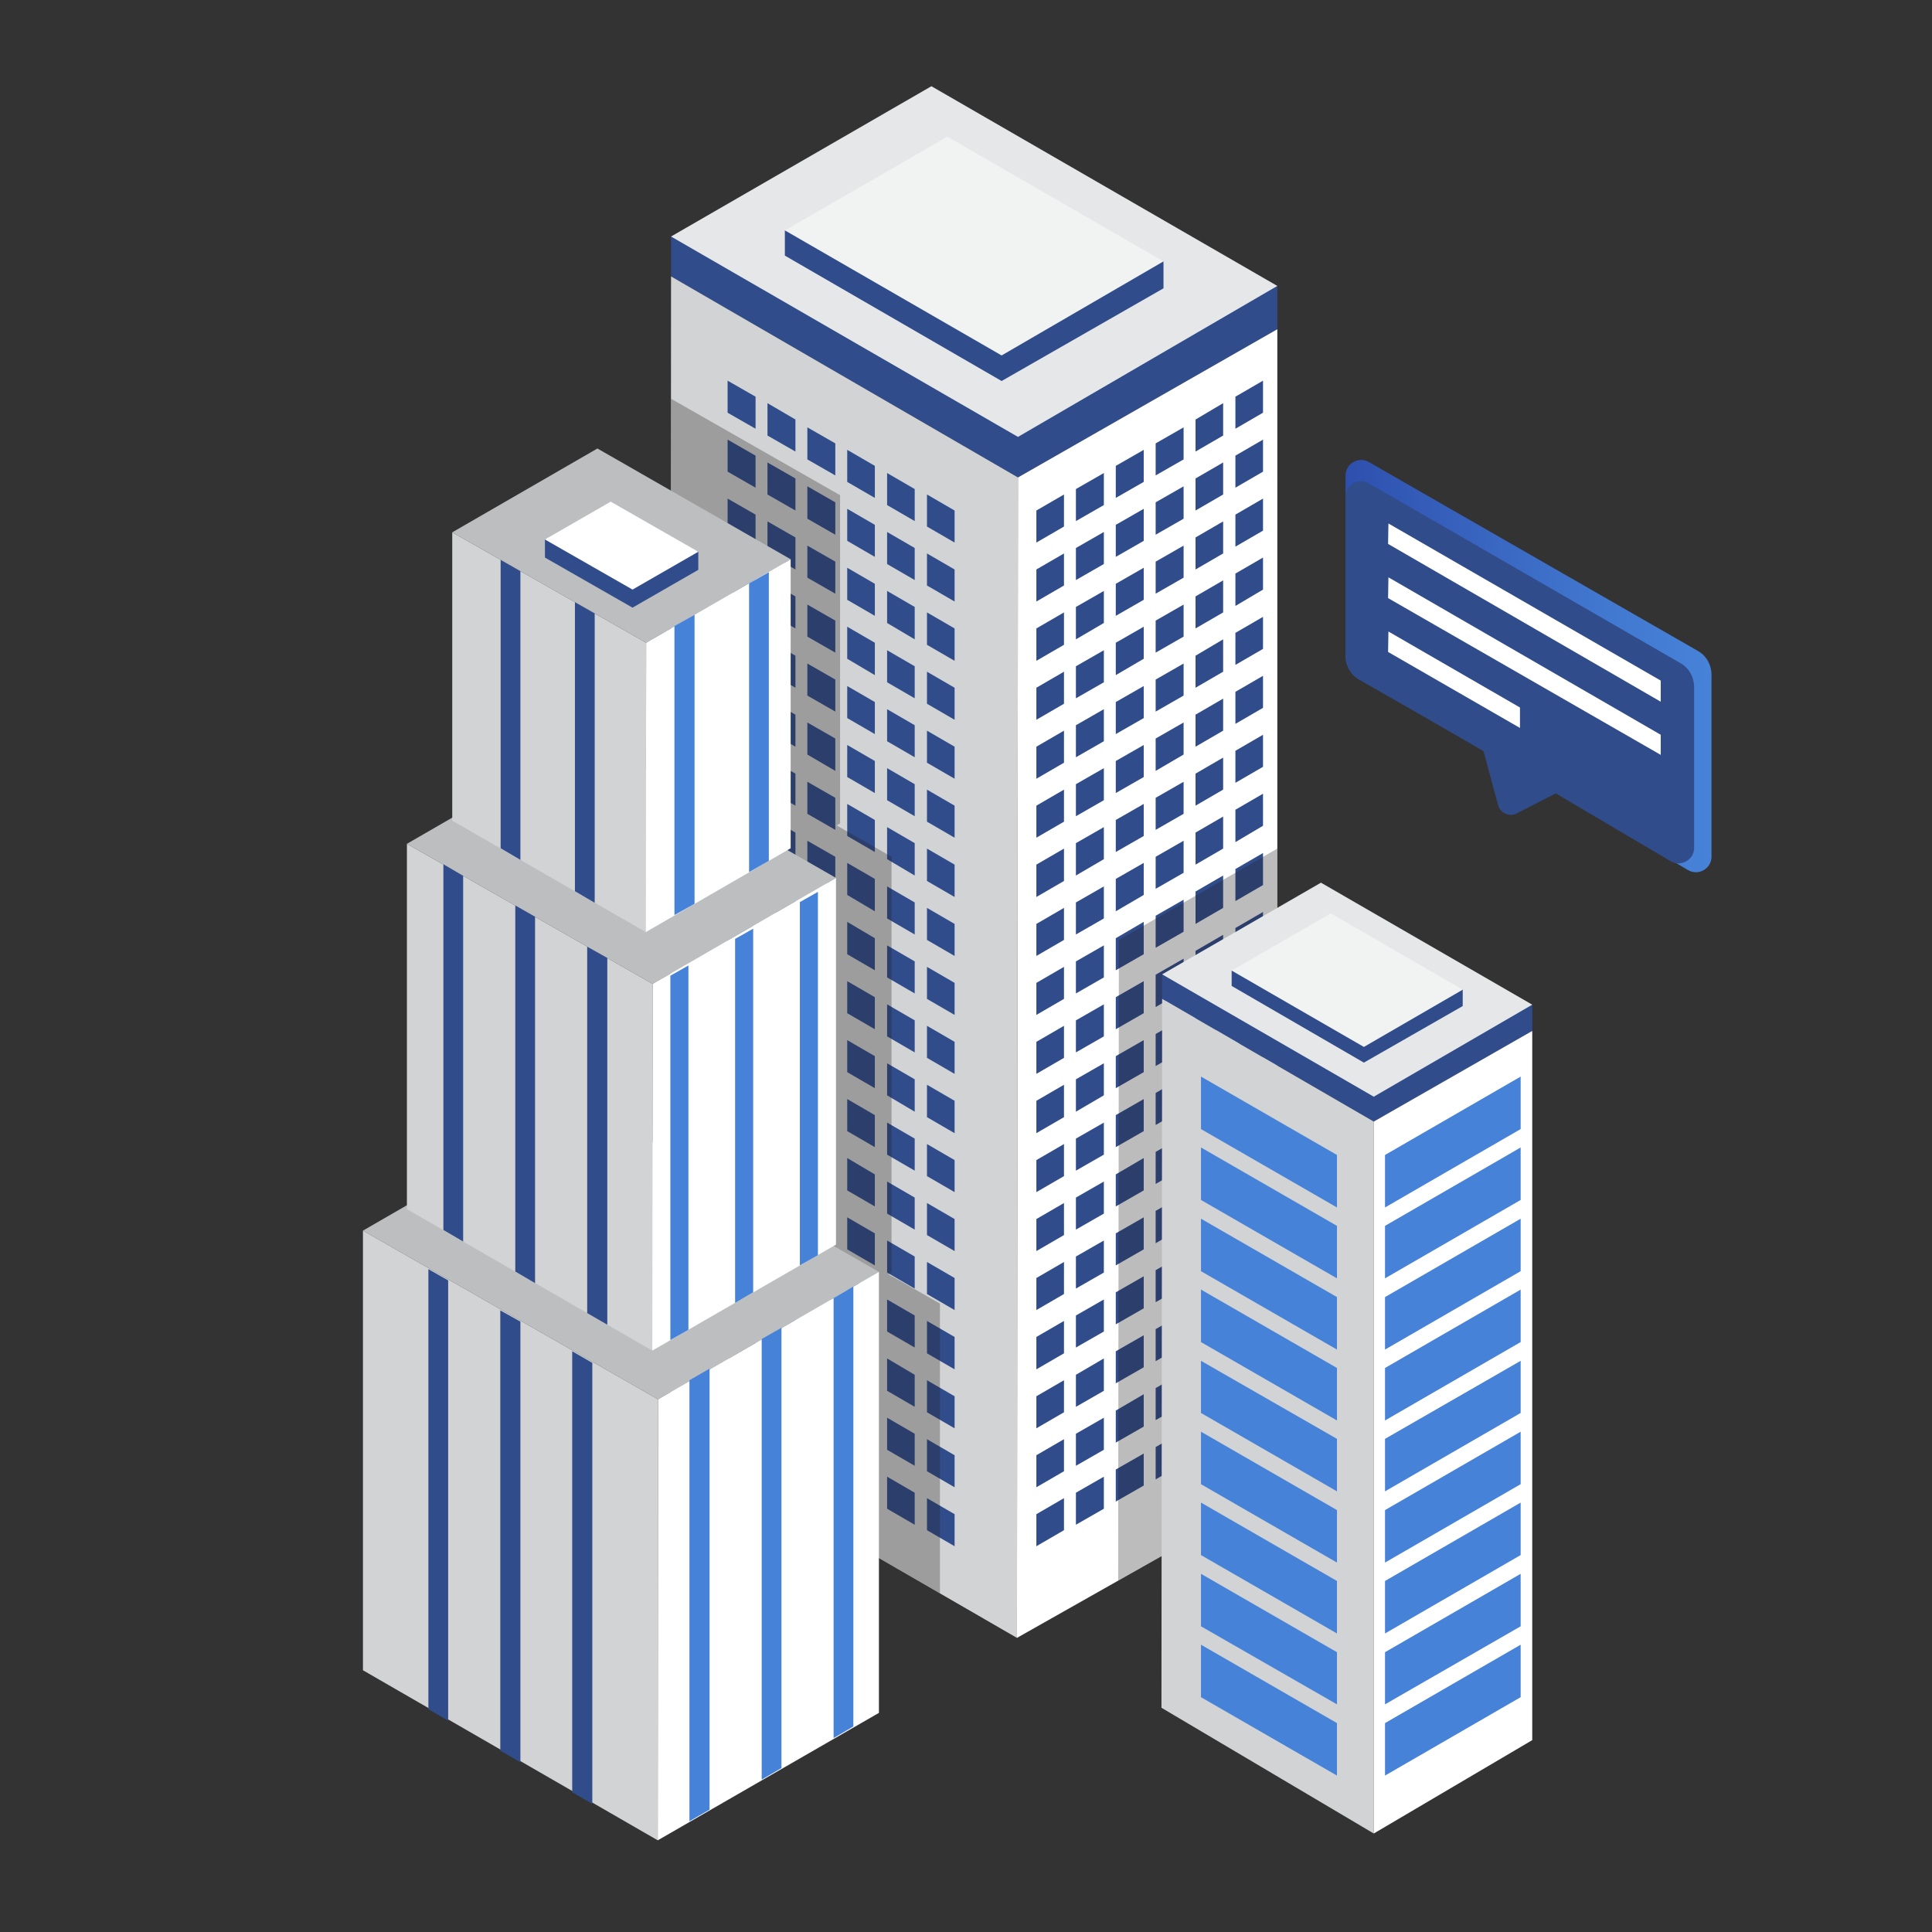 <?xml version="1.0" encoding="UTF-8"?> <!-- Generator: Adobe Illustrator 18.1.0, SVG Export Plug-In . SVG Version: 6.00 Build 0) --> <svg xmlns="http://www.w3.org/2000/svg" xmlns:xlink="http://www.w3.org/1999/xlink" id="Layer_1" x="0px" y="0px" viewBox="0 0 566.9 566.9" xml:space="preserve"><rect x="0" y="0" width="566.9" height="566.9" fill="#333333" stroke="none"/> <g id="XMLID_85_"> <polygon id="XMLID_583_" fill="#304C8B" points="196.9,69.4 196.9,81.1 298.7,140.1 374.8,96.6 374.8,83.9 "></polygon> <polygon id="XMLID_582_" fill="#E6E7E8" points="273.3,25.3 374.8,83.9 298.7,128.2 196.9,69.4 "></polygon> <polygon id="XMLID_581_" fill="#304C8B" points="230.3,67.6 230.3,75 293.9,111.8 341.4,84.6 341.4,76.7 "></polygon> <polygon id="XMLID_580_" fill="#F1F2F2" points="278,40.1 341.4,76.7 293.9,104.3 230.3,67.6 "></polygon> <polygon id="XMLID_579_" fill="#D1D3D4" points="196.9,81.1 196.7,421.8 298.4,480.6 298.7,140.1 "></polygon> <polygon id="XMLID_578_" fill="#FFFFFF" points="298.4,480.6 374.8,437.4 374.8,96.6 298.7,140.1 "></polygon> <g id="XMLID_571_"> <polygon id="XMLID_577_" fill="#304C8B" points="312.2,145.1 312.2,154.5 304.1,159.2 304.1,149.8 "></polygon> <polygon id="XMLID_576_" fill="#304C8B" points="323.9,138.8 323.9,148.2 315.7,152.9 315.7,143.5 "></polygon> <polygon id="XMLID_575_" fill="#304C8B" points="335.6,132 335.6,141.4 327.4,146.1 327.4,136.7 "></polygon> <polygon id="XMLID_574_" fill="#304C8B" points="347.3,125.4 347.3,134.8 339.1,139.5 339.1,130.1 "></polygon> <polygon id="XMLID_573_" fill="#304C8B" points="358.9,118.3 358.9,127.8 350.8,132.5 350.8,123.1 "></polygon> <polygon id="XMLID_572_" fill="#304C8B" points="370.6,111.7 370.6,121.1 362.5,125.8 362.5,116.4 "></polygon> </g> <g id="XMLID_564_"> <polygon id="XMLID_570_" fill="#304C8B" points="312.2,162.4 312.2,171.8 304.1,176.5 304.1,167.1 "></polygon> <polygon id="XMLID_569_" fill="#304C8B" points="323.9,156.1 323.9,165.5 315.7,170.2 315.7,160.8 "></polygon> <polygon id="XMLID_568_" fill="#304C8B" points="335.6,149.3 335.6,158.7 327.4,163.4 327.4,154 "></polygon> <polygon id="XMLID_567_" fill="#304C8B" points="347.3,142.7 347.3,152.2 339.1,156.9 339.1,147.4 "></polygon> <polygon id="XMLID_566_" fill="#304C8B" points="358.9,135.7 358.9,145.1 350.8,149.8 350.8,140.4 "></polygon> <polygon id="XMLID_565_" fill="#304C8B" points="370.6,129 370.6,138.4 362.5,143.1 362.5,133.7 "></polygon> </g> <g id="XMLID_557_"> <polygon id="XMLID_563_" fill="#304C8B" points="312.2,179.7 312.2,189.2 304.1,193.9 304.1,184.4 "></polygon> <polygon id="XMLID_562_" fill="#304C8B" points="323.9,173.4 323.9,182.8 315.7,187.6 315.7,178.1 "></polygon> <polygon id="XMLID_561_" fill="#304C8B" points="335.6,166.6 335.6,176 327.4,180.7 327.4,171.3 "></polygon> <polygon id="XMLID_560_" fill="#304C8B" points="347.3,160.1 347.3,169.5 339.1,174.2 339.1,164.8 "></polygon> <polygon id="XMLID_559_" fill="#304C8B" points="358.9,153 358.9,162.4 350.8,167.1 350.8,157.7 "></polygon> <polygon id="XMLID_558_" fill="#304C8B" points="370.6,146.3 370.6,155.7 362.5,160.4 362.5,151 "></polygon> </g> <g id="XMLID_550_"> <polygon id="XMLID_556_" fill="#304C8B" points="312.2,197.1 312.2,206.5 304.1,211.2 304.1,201.8 "></polygon> <polygon id="XMLID_555_" fill="#304C8B" points="323.9,190.8 323.9,200.2 315.7,204.9 315.7,195.5 "></polygon> <polygon id="XMLID_554_" fill="#304C8B" points="335.6,183.9 335.6,193.3 327.4,198.1 327.4,188.6 "></polygon> <polygon id="XMLID_553_" fill="#304C8B" points="347.3,177.4 347.3,186.8 339.1,191.5 339.1,182.1 "></polygon> <polygon id="XMLID_552_" fill="#304C8B" points="358.9,170.3 358.9,179.7 350.8,184.4 350.8,175 "></polygon> <polygon id="XMLID_551_" fill="#304C8B" points="370.6,163.6 370.6,173 362.5,177.8 362.5,168.3 "></polygon> </g> <g id="XMLID_543_"> <polygon id="XMLID_549_" fill="#304C8B" points="312.2,214.4 312.2,223.8 304.1,228.5 304.1,219.1 "></polygon> <polygon id="XMLID_548_" fill="#304C8B" points="323.9,208.1 323.9,217.5 315.7,222.2 315.7,212.8 "></polygon> <polygon id="XMLID_547_" fill="#304C8B" points="335.6,201.3 335.6,210.7 327.4,215.4 327.4,206 "></polygon> <polygon id="XMLID_546_" fill="#304C8B" points="347.3,194.7 347.3,204.1 339.1,208.8 339.1,199.4 "></polygon> <polygon id="XMLID_545_" fill="#304C8B" points="358.9,187.6 358.9,197.1 350.8,201.8 350.8,192.4 "></polygon> <polygon id="XMLID_544_" fill="#304C8B" points="370.6,181 370.6,190.4 362.5,195.1 362.5,185.7 "></polygon> </g> <g id="XMLID_536_"> <polygon id="XMLID_542_" fill="#304C8B" points="312.2,231.7 312.2,241.1 304.1,245.8 304.1,236.4 "></polygon> <polygon id="XMLID_541_" fill="#304C8B" points="323.9,225.4 323.9,234.8 315.7,239.5 315.7,230.1 "></polygon> <polygon id="XMLID_540_" fill="#304C8B" points="335.6,218.6 335.6,228 327.4,232.7 327.4,223.3 "></polygon> <polygon id="XMLID_539_" fill="#304C8B" points="347.3,212 347.3,221.4 339.1,226.2 339.1,216.7 "></polygon> <polygon id="XMLID_538_" fill="#304C8B" points="358.9,205 358.9,214.4 350.8,219.1 350.8,209.7 "></polygon> <polygon id="XMLID_537_" fill="#304C8B" points="370.6,198.3 370.6,207.7 362.5,212.4 362.5,203 "></polygon> </g> <g id="XMLID_529_"> <polygon id="XMLID_535_" fill="#304C8B" points="312.2,249 312.2,258.5 304.1,263.2 304.1,253.7 "></polygon> <polygon id="XMLID_534_" fill="#304C8B" points="323.9,242.7 323.9,252.1 315.7,256.9 315.7,247.4 "></polygon> <polygon id="XMLID_533_" fill="#304C8B" points="335.6,235.9 335.6,245.3 327.4,250 327.4,240.6 "></polygon> <polygon id="XMLID_532_" fill="#304C8B" points="347.3,229.4 347.3,238.8 339.1,243.5 339.1,234.1 "></polygon> <polygon id="XMLID_531_" fill="#304C8B" points="358.9,222.3 358.9,231.7 350.8,236.4 350.8,227 "></polygon> <polygon id="XMLID_530_" fill="#304C8B" points="370.6,215.6 370.6,225 362.5,229.7 362.5,220.3 "></polygon> </g> <g id="XMLID_522_"> <polygon id="XMLID_528_" fill="#304C8B" points="312.2,266.4 312.2,275.8 304.1,280.5 304.1,271.1 "></polygon> <polygon id="XMLID_527_" fill="#304C8B" points="323.9,260.1 323.9,269.5 315.7,274.2 315.7,264.8 "></polygon> <polygon id="XMLID_526_" fill="#304C8B" points="335.6,253.2 335.6,262.6 327.4,267.4 327.4,257.9 "></polygon> <polygon id="XMLID_525_" fill="#304C8B" points="347.3,246.7 347.3,256.1 339.1,260.8 339.1,251.4 "></polygon> <polygon id="XMLID_524_" fill="#304C8B" points="358.9,239.6 358.9,249 350.8,253.7 350.8,244.3 "></polygon> <polygon id="XMLID_523_" fill="#304C8B" points="370.6,232.9 370.6,242.3 362.5,247.1 362.5,237.6 "></polygon> </g> <g id="XMLID_515_"> <polygon id="XMLID_521_" fill="#304C8B" points="312.2,283.7 312.2,293.1 304.1,297.8 304.1,288.4 "></polygon> <polygon id="XMLID_520_" fill="#304C8B" points="323.9,277.4 323.9,286.8 315.7,291.5 315.7,282.1 "></polygon> <polygon id="XMLID_519_" fill="#304C8B" points="335.6,270.5 335.6,280 327.4,284.7 327.4,275.3 "></polygon> <polygon id="XMLID_518_" fill="#304C8B" points="347.3,264 347.3,273.4 339.1,278.1 339.1,268.7 "></polygon> <polygon id="XMLID_517_" fill="#304C8B" points="358.9,256.9 358.9,266.4 350.8,271.1 350.8,261.6 "></polygon> <polygon id="XMLID_516_" fill="#304C8B" points="370.6,250.3 370.6,259.7 362.5,264.4 362.5,255 "></polygon> </g> <g id="XMLID_508_"> <polygon id="XMLID_514_" fill="#304C8B" points="312.2,301 312.2,310.4 304.1,315.1 304.1,305.7 "></polygon> <polygon id="XMLID_513_" fill="#304C8B" points="323.9,294.7 323.9,304.1 315.7,308.8 315.7,299.4 "></polygon> <polygon id="XMLID_512_" fill="#304C8B" points="335.6,287.9 335.6,297.3 327.4,302 327.4,292.6 "></polygon> <polygon id="XMLID_511_" fill="#304C8B" points="347.3,281.3 347.3,290.7 339.1,295.5 339.1,286 "></polygon> <polygon id="XMLID_510_" fill="#304C8B" points="358.9,274.3 358.9,283.7 350.8,288.4 350.8,279 "></polygon> <polygon id="XMLID_509_" fill="#304C8B" points="370.6,267.6 370.6,277 362.5,281.7 362.5,272.3 "></polygon> </g> <g id="XMLID_501_"> <polygon id="XMLID_507_" fill="#304C8B" points="312.2,318.3 312.2,327.8 304.1,332.5 304.1,323 "></polygon> <polygon id="XMLID_506_" fill="#304C8B" points="323.9,312 323.9,321.4 315.7,326.2 315.7,316.7 "></polygon> <polygon id="XMLID_505_" fill="#304C8B" points="335.6,305.2 335.6,314.6 327.4,319.3 327.4,309.9 "></polygon> <polygon id="XMLID_504_" fill="#304C8B" points="347.3,298.7 347.3,308.1 339.1,312.8 339.1,303.4 "></polygon> <polygon id="XMLID_503_" fill="#304C8B" points="358.9,291.6 358.9,301 350.8,305.7 350.8,296.3 "></polygon> <polygon id="XMLID_502_" fill="#304C8B" points="370.6,284.9 370.6,294.3 362.5,299 362.5,289.6 "></polygon> </g> <g id="XMLID_494_"> <polygon id="XMLID_500_" fill="#304C8B" points="312.2,335.7 312.2,345.1 304.1,349.8 304.1,340.4 "></polygon> <polygon id="XMLID_499_" fill="#304C8B" points="323.9,329.4 323.9,338.8 315.7,343.5 315.7,334.1 "></polygon> <polygon id="XMLID_498_" fill="#304C8B" points="335.6,322.5 335.6,331.9 327.4,336.6 327.4,327.2 "></polygon> <polygon id="XMLID_497_" fill="#304C8B" points="347.3,316 347.3,325.4 339.1,330.1 339.1,320.7 "></polygon> <polygon id="XMLID_496_" fill="#304C8B" points="358.9,308.9 358.9,318.3 350.8,323 350.8,313.6 "></polygon> <polygon id="XMLID_495_" fill="#304C8B" points="370.6,302.2 370.6,311.6 362.5,316.4 362.5,306.9 "></polygon> </g> <g id="XMLID_487_"> <polygon id="XMLID_493_" fill="#304C8B" points="312.2,353 312.2,362.4 304.1,367.1 304.1,357.7 "></polygon> <polygon id="XMLID_492_" fill="#304C8B" points="323.9,346.7 323.9,356.1 315.7,360.8 315.7,351.4 "></polygon> <polygon id="XMLID_491_" fill="#304C8B" points="335.6,339.8 335.6,349.3 327.4,354 327.4,344.6 "></polygon> <polygon id="XMLID_490_" fill="#304C8B" points="347.3,333.3 347.3,342.7 339.1,347.4 339.1,338 "></polygon> <polygon id="XMLID_489_" fill="#304C8B" points="358.9,326.2 358.9,335.7 350.8,340.4 350.8,330.9 "></polygon> <polygon id="XMLID_488_" fill="#304C8B" points="370.6,319.6 370.6,329 362.5,333.7 362.5,324.3 "></polygon> </g> <g id="XMLID_480_"> <polygon id="XMLID_486_" fill="#304C8B" points="312.2,370.3 312.2,379.7 304.1,384.4 304.1,375 "></polygon> <polygon id="XMLID_485_" fill="#304C8B" points="323.9,364 323.9,373.4 315.7,378.1 315.7,368.7 "></polygon> <polygon id="XMLID_484_" fill="#304C8B" points="335.6,357.2 335.6,366.6 327.4,371.3 327.4,361.9 "></polygon> <polygon id="XMLID_483_" fill="#304C8B" points="347.3,350.6 347.3,360 339.1,364.8 339.1,355.3 "></polygon> <polygon id="XMLID_482_" fill="#304C8B" points="358.9,343.6 358.9,353 350.8,357.7 350.8,348.3 "></polygon> <polygon id="XMLID_481_" fill="#304C8B" points="370.6,336.9 370.6,346.3 362.5,351 362.5,341.6 "></polygon> </g> <g id="XMLID_473_"> <polygon id="XMLID_479_" fill="#304C8B" points="312.2,387.6 312.2,397.1 304.1,401.8 304.1,392.3 "></polygon> <polygon id="XMLID_478_" fill="#304C8B" points="323.9,381.3 323.9,390.7 315.7,395.4 315.7,386 "></polygon> <polygon id="XMLID_477_" fill="#304C8B" points="335.6,374.5 335.6,383.9 327.4,388.6 327.4,379.2 "></polygon> <polygon id="XMLID_476_" fill="#304C8B" points="347.3,368 347.3,377.4 339.1,382.1 339.1,372.7 "></polygon> <polygon id="XMLID_475_" fill="#304C8B" points="358.9,360.9 358.9,370.3 350.8,375 350.8,365.6 "></polygon> <polygon id="XMLID_474_" fill="#304C8B" points="370.6,354.2 370.6,363.6 362.5,368.3 362.5,358.9 "></polygon> </g> <g id="XMLID_466_"> <polygon id="XMLID_472_" fill="#304C8B" points="312.2,405 312.2,414.4 304.1,419.1 304.1,409.7 "></polygon> <polygon id="XMLID_471_" fill="#304C8B" points="323.9,398.6 323.9,408.1 315.7,412.8 315.7,403.4 "></polygon> <polygon id="XMLID_470_" fill="#304C8B" points="335.6,391.8 335.6,401.2 327.4,405.9 327.4,396.5 "></polygon> <polygon id="XMLID_469_" fill="#304C8B" points="347.3,385.3 347.3,394.7 339.1,399.4 339.1,390 "></polygon> <polygon id="XMLID_468_" fill="#304C8B" points="358.9,378.2 358.9,387.6 350.8,392.3 350.8,382.9 "></polygon> <polygon id="XMLID_467_" fill="#304C8B" points="370.6,371.5 370.6,380.9 362.5,385.7 362.5,376.2 "></polygon> </g> <g id="XMLID_459_"> <polygon id="XMLID_465_" fill="#304C8B" points="312.2,422.3 312.2,431.7 304.1,436.4 304.1,427 "></polygon> <polygon id="XMLID_464_" fill="#304C8B" points="323.9,416 323.9,425.4 315.7,430.1 315.7,420.7 "></polygon> <polygon id="XMLID_463_" fill="#304C8B" points="335.6,409.1 335.6,418.6 327.4,423.3 327.4,413.9 "></polygon> <polygon id="XMLID_462_" fill="#304C8B" points="347.3,402.6 347.3,412 339.1,416.7 339.1,407.3 "></polygon> <polygon id="XMLID_461_" fill="#304C8B" points="358.9,395.5 358.9,405 350.8,409.7 350.8,400.2 "></polygon> <polygon id="XMLID_460_" fill="#304C8B" points="370.6,388.8 370.6,398.3 362.5,403 362.5,393.6 "></polygon> </g> <g id="XMLID_452_"> <polygon id="XMLID_458_" fill="#304C8B" points="312.2,439.6 312.2,449 304.1,453.7 304.1,444.3 "></polygon> <polygon id="XMLID_457_" fill="#304C8B" points="323.9,433.3 323.9,442.7 315.7,447.4 315.7,438 "></polygon> <polygon id="XMLID_456_" fill="#304C8B" points="335.6,426.5 335.6,435.9 327.4,440.6 327.4,431.2 "></polygon> <polygon id="XMLID_455_" fill="#304C8B" points="347.3,419.9 347.3,429.3 339.1,434.1 339.1,424.6 "></polygon> <polygon id="XMLID_454_" fill="#304C8B" points="358.9,412.9 358.9,422.3 350.8,427 350.8,417.6 "></polygon> <polygon id="XMLID_453_" fill="#304C8B" points="370.6,406.2 370.6,415.6 362.5,420.3 362.5,410.9 "></polygon> </g> <g id="XMLID_445_"> <polygon id="XMLID_451_" fill="#304C8B" points="272,145.1 272,154.5 280.1,159.2 280.1,149.8 "></polygon> <polygon id="XMLID_450_" fill="#304C8B" points="260.3,138.8 260.3,148.2 268.4,152.9 268.4,143.5 "></polygon> <polygon id="XMLID_449_" fill="#304C8B" points="248.6,132 248.6,141.4 256.7,146.1 256.7,136.7 "></polygon> <polygon id="XMLID_448_" fill="#304C8B" points="236.9,125.4 236.9,134.8 245.1,139.5 245.1,130.1 "></polygon> <polygon id="XMLID_447_" fill="#304C8B" points="225.2,118.3 225.2,127.8 233.4,132.5 233.4,123.1 "></polygon> <polygon id="XMLID_446_" fill="#304C8B" points="213.5,111.7 213.5,121.1 221.7,125.8 221.7,116.4 "></polygon> </g> <g id="XMLID_438_"> <polygon id="XMLID_444_" fill="#304C8B" points="272,162.4 272,171.8 280.1,176.5 280.1,167.1 "></polygon> <polygon id="XMLID_443_" fill="#304C8B" points="260.3,156.1 260.3,165.5 268.4,170.2 268.4,160.8 "></polygon> <polygon id="XMLID_442_" fill="#304C8B" points="248.6,149.3 248.6,158.7 256.7,163.4 256.7,154 "></polygon> <polygon id="XMLID_441_" fill="#304C8B" points="236.9,142.7 236.9,152.2 245.1,156.9 245.1,147.4 "></polygon> <polygon id="XMLID_440_" fill="#304C8B" points="225.2,135.7 225.2,145.1 233.4,149.8 233.4,140.4 "></polygon> <polygon id="XMLID_439_" fill="#304C8B" points="213.5,129 213.5,138.4 221.7,143.1 221.7,133.7 "></polygon> </g> <g id="XMLID_431_"> <polygon id="XMLID_437_" fill="#304C8B" points="272,179.7 272,189.2 280.1,193.9 280.1,184.4 "></polygon> <polygon id="XMLID_436_" fill="#304C8B" points="260.3,173.4 260.3,182.8 268.4,187.6 268.4,178.1 "></polygon> <polygon id="XMLID_435_" fill="#304C8B" points="248.6,166.6 248.6,176 256.7,180.7 256.7,171.3 "></polygon> <polygon id="XMLID_434_" fill="#304C8B" points="236.9,160.1 236.9,169.5 245.1,174.2 245.1,164.8 "></polygon> <polygon id="XMLID_433_" fill="#304C8B" points="225.2,153 225.2,162.4 233.4,167.1 233.4,157.7 "></polygon> <polygon id="XMLID_432_" fill="#304C8B" points="213.5,146.3 213.5,155.7 221.7,160.4 221.7,151 "></polygon> </g> <g id="XMLID_201_"> <polygon id="XMLID_213_" fill="#304C8B" points="272,197.1 272,206.5 280.1,211.2 280.1,201.8 "></polygon> <polygon id="XMLID_211_" fill="#304C8B" points="260.3,190.8 260.3,200.2 268.4,204.9 268.4,195.5 "></polygon> <polygon id="XMLID_209_" fill="#304C8B" points="248.6,183.9 248.6,193.3 256.7,198.1 256.7,188.6 "></polygon> <polygon id="XMLID_207_" fill="#304C8B" points="236.9,177.4 236.9,186.8 245.1,191.5 245.1,182.1 "></polygon> <polygon id="XMLID_205_" fill="#304C8B" points="225.2,170.3 225.2,179.7 233.4,184.4 233.4,175 "></polygon> <polygon id="XMLID_203_" fill="#304C8B" points="213.5,163.6 213.5,173 221.7,177.8 221.7,168.3 "></polygon> </g> <g id="XMLID_191_"> <polygon id="XMLID_199_" fill="#304C8B" points="272,214.4 272,223.8 280.1,228.5 280.1,219.1 "></polygon> <polygon id="XMLID_197_" fill="#304C8B" points="260.3,208.1 260.3,217.5 268.4,222.2 268.4,212.8 "></polygon> <polygon id="XMLID_196_" fill="#304C8B" points="248.6,201.3 248.6,210.7 256.7,215.4 256.7,206 "></polygon> <polygon id="XMLID_195_" fill="#304C8B" points="236.9,194.7 236.9,204.1 245.1,208.8 245.1,199.4 "></polygon> <polygon id="XMLID_194_" fill="#304C8B" points="225.2,187.6 225.2,197.1 233.4,201.8 233.4,192.4 "></polygon> <polygon id="XMLID_192_" fill="#304C8B" points="213.5,181 213.5,190.4 221.7,195.1 221.7,185.7 "></polygon> </g> <g id="XMLID_184_"> <polygon id="XMLID_190_" fill="#304C8B" points="272,231.7 272,241.1 280.1,245.8 280.1,236.4 "></polygon> <polygon id="XMLID_189_" fill="#304C8B" points="260.3,225.4 260.3,234.8 268.4,239.5 268.4,230.1 "></polygon> <polygon id="XMLID_188_" fill="#304C8B" points="248.6,218.6 248.6,228 256.7,232.7 256.7,223.3 "></polygon> <polygon id="XMLID_187_" fill="#304C8B" points="236.9,212 236.9,221.4 245.1,226.2 245.1,216.7 "></polygon> <polygon id="XMLID_186_" fill="#304C8B" points="225.2,205 225.2,214.4 233.4,219.1 233.4,209.7 "></polygon> <polygon id="XMLID_185_" fill="#304C8B" points="213.5,198.3 213.5,207.7 221.7,212.4 221.7,203 "></polygon> </g> <g id="XMLID_177_"> <polygon id="XMLID_183_" fill="#304C8B" points="272,249 272,258.5 280.1,263.2 280.1,253.7 "></polygon> <polygon id="XMLID_182_" fill="#304C8B" points="260.3,242.7 260.3,252.1 268.4,256.9 268.4,247.4 "></polygon> <polygon id="XMLID_181_" fill="#304C8B" points="248.6,235.9 248.6,245.3 256.7,250 256.7,240.6 "></polygon> <polygon id="XMLID_180_" fill="#304C8B" points="236.9,229.4 236.9,238.8 245.1,243.5 245.1,234.1 "></polygon> <polygon id="XMLID_179_" fill="#304C8B" points="225.2,222.3 225.2,231.7 233.4,236.4 233.4,227 "></polygon> <polygon id="XMLID_178_" fill="#304C8B" points="213.5,215.6 213.5,225 221.7,229.7 221.7,220.3 "></polygon> </g> <g id="XMLID_170_"> <polygon id="XMLID_176_" fill="#304C8B" points="272,266.4 272,275.8 280.1,280.5 280.1,271.1 "></polygon> <polygon id="XMLID_175_" fill="#304C8B" points="260.3,260.1 260.3,269.5 268.4,274.2 268.4,264.8 "></polygon> <polygon id="XMLID_174_" fill="#304C8B" points="248.6,253.2 248.6,262.6 256.7,267.4 256.7,257.9 "></polygon> <polygon id="XMLID_173_" fill="#304C8B" points="236.9,246.7 236.9,256.1 245.1,260.8 245.1,251.4 "></polygon> <polygon id="XMLID_172_" fill="#304C8B" points="225.2,239.6 225.2,249 233.4,253.7 233.4,244.3 "></polygon> <polygon id="XMLID_171_" fill="#304C8B" points="213.5,232.9 213.5,242.3 221.7,247.1 221.7,237.6 "></polygon> </g> <g id="XMLID_163_"> <polygon id="XMLID_169_" fill="#304C8B" points="272,283.7 272,293.1 280.1,297.8 280.1,288.4 "></polygon> <polygon id="XMLID_168_" fill="#304C8B" points="260.3,277.4 260.3,286.8 268.4,291.5 268.4,282.1 "></polygon> <polygon id="XMLID_167_" fill="#304C8B" points="248.6,270.5 248.6,280 256.7,284.7 256.7,275.3 "></polygon> <polygon id="XMLID_166_" fill="#304C8B" points="236.9,264 236.9,273.4 245.1,278.1 245.1,268.7 "></polygon> <polygon id="XMLID_165_" fill="#304C8B" points="225.2,256.9 225.2,266.4 233.4,271.1 233.4,261.6 "></polygon> <polygon id="XMLID_164_" fill="#304C8B" points="213.5,250.3 213.5,259.7 221.7,264.4 221.7,255 "></polygon> </g> <g id="XMLID_142_"> <polygon id="XMLID_162_" fill="#304C8B" points="272,301 272,310.4 280.1,315.1 280.1,305.7 "></polygon> <polygon id="XMLID_148_" fill="#304C8B" points="260.3,294.7 260.3,304.1 268.4,308.8 268.4,299.4 "></polygon> <polygon id="XMLID_146_" fill="#304C8B" points="248.6,287.9 248.6,297.3 256.7,302 256.7,292.6 "></polygon> <polygon id="XMLID_145_" fill="#304C8B" points="236.9,281.3 236.9,290.7 245.1,295.5 245.1,286 "></polygon> <polygon id="XMLID_144_" fill="#304C8B" points="225.2,274.3 225.2,283.7 233.4,288.4 233.4,279 "></polygon> <polygon id="XMLID_143_" fill="#304C8B" points="213.5,267.6 213.5,277 221.7,281.7 221.7,272.3 "></polygon> </g> <g id="XMLID_135_"> <polygon id="XMLID_141_" fill="#304C8B" points="272,318.3 272,327.8 280.1,332.5 280.1,323 "></polygon> <polygon id="XMLID_140_" fill="#304C8B" points="260.3,312 260.3,321.4 268.4,326.2 268.4,316.7 "></polygon> <polygon id="XMLID_139_" fill="#304C8B" points="248.6,305.2 248.6,314.6 256.7,319.3 256.7,309.9 "></polygon> <polygon id="XMLID_138_" fill="#304C8B" points="236.9,298.7 236.9,308.1 245.1,312.8 245.1,303.4 "></polygon> <polygon id="XMLID_137_" fill="#304C8B" points="225.2,291.6 225.2,301 233.4,305.7 233.4,296.3 "></polygon> <polygon id="XMLID_136_" fill="#304C8B" points="213.5,284.9 213.5,294.3 221.7,299 221.7,289.6 "></polygon> </g> <g id="XMLID_128_"> <polygon id="XMLID_134_" fill="#304C8B" points="272,335.7 272,345.1 280.1,349.8 280.1,340.4 "></polygon> <polygon id="XMLID_133_" fill="#304C8B" points="260.3,329.4 260.3,338.8 268.4,343.5 268.4,334.1 "></polygon> <polygon id="XMLID_132_" fill="#304C8B" points="248.6,322.5 248.6,331.9 256.7,336.6 256.7,327.2 "></polygon> <polygon id="XMLID_131_" fill="#304C8B" points="236.9,316 236.9,325.4 245.1,330.1 245.1,320.7 "></polygon> <polygon id="XMLID_130_" fill="#304C8B" points="225.2,308.9 225.2,318.3 233.4,323 233.4,313.6 "></polygon> <polygon id="XMLID_129_" fill="#304C8B" points="213.5,302.2 213.5,311.6 221.7,316.4 221.7,306.9 "></polygon> </g> <g id="XMLID_121_"> <polygon id="XMLID_127_" fill="#304C8B" points="272,353 272,362.4 280.1,367.1 280.1,357.7 "></polygon> <polygon id="XMLID_126_" fill="#304C8B" points="260.3,346.7 260.3,356.1 268.4,360.8 268.4,351.4 "></polygon> <polygon id="XMLID_125_" fill="#304C8B" points="248.6,339.8 248.6,349.3 256.7,354 256.7,344.6 "></polygon> <polygon id="XMLID_124_" fill="#304C8B" points="236.9,333.3 236.9,342.7 245.1,347.4 245.1,338 "></polygon> <polygon id="XMLID_123_" fill="#304C8B" points="225.2,326.2 225.2,335.7 233.4,340.4 233.4,330.9 "></polygon> <polygon id="XMLID_122_" fill="#304C8B" points="213.5,319.6 213.5,329 221.7,333.7 221.7,324.3 "></polygon> </g> <g id="XMLID_114_"> <polygon id="XMLID_120_" fill="#304C8B" points="272,370.3 272,379.7 280.1,384.4 280.1,375 "></polygon> <polygon id="XMLID_119_" fill="#304C8B" points="260.3,364 260.3,373.4 268.4,378.1 268.4,368.7 "></polygon> <polygon id="XMLID_118_" fill="#304C8B" points="248.6,357.2 248.6,366.6 256.7,371.3 256.7,361.9 "></polygon> <polygon id="XMLID_117_" fill="#304C8B" points="236.9,350.6 236.9,360 245.1,364.8 245.1,355.3 "></polygon> <polygon id="XMLID_116_" fill="#304C8B" points="225.2,343.6 225.2,353 233.4,357.7 233.4,348.3 "></polygon> <polygon id="XMLID_115_" fill="#304C8B" points="213.5,336.9 213.5,346.3 221.7,351 221.7,341.6 "></polygon> </g> <g id="XMLID_107_"> <polygon id="XMLID_113_" fill="#304C8B" points="272,387.6 272,397.1 280.1,401.8 280.1,392.3 "></polygon> <polygon id="XMLID_112_" fill="#304C8B" points="260.3,381.3 260.3,390.7 268.4,395.4 268.4,386 "></polygon> <polygon id="XMLID_111_" fill="#304C8B" points="248.6,374.5 248.6,383.9 256.7,388.6 256.7,379.2 "></polygon> <polygon id="XMLID_110_" fill="#304C8B" points="236.9,368 236.9,377.4 245.1,382.1 245.1,372.7 "></polygon> <polygon id="XMLID_109_" fill="#304C8B" points="225.2,360.9 225.2,370.3 233.4,375 233.4,365.6 "></polygon> <polygon id="XMLID_108_" fill="#304C8B" points="213.5,354.2 213.5,363.6 221.7,368.3 221.7,358.9 "></polygon> </g> <g id="XMLID_100_"> <polygon id="XMLID_106_" fill="#304C8B" points="272,405 272,414.4 280.1,419.1 280.1,409.7 "></polygon> <polygon id="XMLID_105_" fill="#304C8B" points="260.3,398.6 260.3,408.1 268.4,412.8 268.4,403.4 "></polygon> <polygon id="XMLID_104_" fill="#304C8B" points="248.6,391.8 248.6,401.2 256.7,405.9 256.7,396.5 "></polygon> <polygon id="XMLID_103_" fill="#304C8B" points="236.9,385.3 236.9,394.7 245.1,399.4 245.1,390 "></polygon> <polygon id="XMLID_102_" fill="#304C8B" points="225.2,378.2 225.2,387.6 233.4,392.3 233.4,382.9 "></polygon> <polygon id="XMLID_101_" fill="#304C8B" points="213.5,371.5 213.5,380.9 221.7,385.7 221.7,376.2 "></polygon> </g> <g id="XMLID_93_"> <polygon id="XMLID_99_" fill="#304C8B" points="272,422.3 272,431.7 280.1,436.4 280.1,427 "></polygon> <polygon id="XMLID_98_" fill="#304C8B" points="260.3,416 260.3,425.4 268.4,430.1 268.4,420.7 "></polygon> <polygon id="XMLID_97_" fill="#304C8B" points="248.6,409.1 248.6,418.6 256.7,423.3 256.7,413.9 "></polygon> <polygon id="XMLID_96_" fill="#304C8B" points="236.9,402.6 236.9,412 245.1,416.7 245.1,407.3 "></polygon> <polygon id="XMLID_95_" fill="#304C8B" points="225.2,395.5 225.2,405 233.4,409.7 233.4,400.2 "></polygon> <polygon id="XMLID_94_" fill="#304C8B" points="213.5,388.8 213.5,398.3 221.7,403 221.7,393.6 "></polygon> </g> <g id="XMLID_86_"> <polygon id="XMLID_92_" fill="#304C8B" points="272,439.6 272,449 280.1,453.7 280.1,444.3 "></polygon> <polygon id="XMLID_91_" fill="#304C8B" points="260.3,433.3 260.3,442.7 268.4,447.4 268.4,438 "></polygon> <polygon id="XMLID_90_" fill="#304C8B" points="248.6,426.5 248.6,435.9 256.7,440.6 256.7,431.2 "></polygon> <polygon id="XMLID_89_" fill="#304C8B" points="236.9,419.9 236.9,429.3 245.1,434.1 245.1,424.6 "></polygon> <polygon id="XMLID_88_" fill="#304C8B" points="225.2,412.9 225.2,422.3 233.4,427 233.4,417.6 "></polygon> <polygon id="XMLID_87_" fill="#304C8B" points="213.5,406.2 213.5,415.6 221.7,420.3 221.7,410.9 "></polygon> </g> </g> <polygon opacity="0.3" fill="#231F20" points="374.8,437.4 374.8,249 328.3,275.8 328.3,283.7 328.1,463.8 "></polygon> <g> <polygon id="XMLID_151_" fill="#304C8B" points="341,285.9 341,293.1 403.1,329.1 449.6,302.5 449.6,294.8 "></polygon> <polygon id="XMLID_149_" fill="#E6E7E8" points="387.6,259 449.6,294.8 403.1,321.8 341,285.9 "></polygon> <polygon id="XMLID_84_" fill="#304C8B" points="361.4,284.8 361.4,289.3 400.2,311.8 429.2,295.2 429.2,290.4 "></polygon> <polygon id="XMLID_83_" fill="#F1F2F2" points="390.5,268 429.2,290.4 400.2,307.2 361.4,284.8 "></polygon> <polygon id="XMLID_150_" fill="#D1D3D4" points="341,293.1 340.8,501.1 403.1,538 403.1,329.1 "></polygon> <polygon id="XMLID_153_" fill="#FFFFFF" points="403.1,538 449.6,510.6 449.6,302.5 403.1,329.1 "></polygon> <polygon id="XMLID_193_" fill="#4782D9" points="406.4,338.9 406.4,354.3 446.2,331.3 446.2,315.9 "></polygon> <polygon id="XMLID_198_" fill="#4782D9" points="406.4,359.7 406.4,375.1 446.2,352.1 446.2,336.7 "></polygon> <polygon id="XMLID_200_" fill="#4782D9" points="406.4,380.6 406.4,396 446.2,373 446.2,357.6 "></polygon> <polygon id="XMLID_202_" fill="#4782D9" points="406.4,401.4 406.4,416.8 446.2,393.8 446.2,378.4 "></polygon> <polygon id="XMLID_204_" fill="#4782D9" points="406.4,422.2 406.4,437.6 446.2,414.6 446.2,399.3 "></polygon> <polygon id="XMLID_206_" fill="#4782D9" points="406.4,443.1 406.4,458.5 446.2,435.5 446.2,420.1 "></polygon> <polygon id="XMLID_208_" fill="#4782D9" points="406.4,463.9 406.4,479.3 446.2,456.3 446.2,440.9 "></polygon> <polygon id="XMLID_210_" fill="#4782D9" points="406.4,484.8 406.4,500.1 446.2,477.2 446.2,461.8 "></polygon> <polygon id="XMLID_212_" fill="#4782D9" points="406.4,505.6 406.4,521 446.2,498 446.2,482.6 "></polygon> <polygon id="XMLID_158_" fill="#4782D9" points="392.3,338.9 392.3,354.3 352.4,331.3 352.4,315.9 "></polygon> <polygon id="XMLID_157_" fill="#4782D9" points="392.3,359.7 392.3,375.1 352.4,352.1 352.4,336.7 "></polygon> <polygon id="XMLID_156_" fill="#4782D9" points="392.3,380.6 392.3,396 352.4,373 352.4,357.6 "></polygon> <polygon id="XMLID_155_" fill="#4782D9" points="392.3,401.4 392.3,416.8 352.4,393.8 352.4,378.4 "></polygon> <polygon id="XMLID_154_" fill="#4782D9" points="392.3,422.2 392.3,437.6 352.4,414.6 352.4,399.3 "></polygon> <polygon id="XMLID_82_" fill="#4782D9" points="392.3,443.1 392.3,458.5 352.4,435.5 352.4,420.1 "></polygon> <polygon id="XMLID_81_" fill="#4782D9" points="392.3,463.9 392.3,479.3 352.4,456.3 352.4,440.9 "></polygon> <polygon id="XMLID_80_" fill="#4782D9" points="392.3,484.8 392.3,500.1 352.4,477.2 352.4,461.8 "></polygon> <polygon id="XMLID_79_" fill="#4782D9" points="392.3,505.6 392.3,521 352.4,498 352.4,482.6 "></polygon> </g> <polygon opacity="0.3" fill="#231F20" points="261.6,373.4 261.6,251.4 245.5,242.2 246.5,241.6 246.5,145.3 196.9,117 196.7,421.8 275.8,467.5 275.8,382.5 260.7,373.9 "></polygon> <g> <polygon id="XMLID_732_" fill="#BCBEC0" points="171.4,323.6 106.5,361.1 193.1,410.6 257.9,373.2 "></polygon> <polygon id="XMLID_731_" fill="#D1D3D4" points="106.5,361.1 106.5,490.1 193,540 193.1,410.6 "></polygon> <polygon id="XMLID_730_" fill="#FFFFFF" points="193,540 257.9,502.6 257.9,373.2 193.1,410.6 "></polygon> <polygon id="XMLID_729_" fill="#BCBEC0" points="173.4,216.4 119.4,247.6 191.5,288.7 245.3,257.6 "></polygon> <polygon id="XMLID_728_" fill="#D1D3D4" points="119.4,247.6 119.4,354.8 191.4,396.3 191.5,288.7 "></polygon> <polygon id="XMLID_727_" fill="#FFFFFF" points="191.4,396.3 245.3,365.2 245.3,257.6 191.5,288.7 "></polygon> <polygon id="XMLID_726_" fill="#BCBEC0" points="175.3,131.6 132.7,156.2 189.6,188.6 232,164.1 "></polygon> <polygon id="XMLID_725_" fill="#304C8B" points="179.2,152.5 159.9,158.3 159.9,163.6 185.6,178.3 204.9,167.2 204.9,161.9 "></polygon> <polygon id="XMLID_724_" fill="#FFFFFF" points="179.2,147.2 159.9,158.3 185.6,173 204.9,161.9 "></polygon> <polygon id="XMLID_723_" fill="#D1D3D4" points="132.7,156.2 132.7,240.8 189.5,273.5 189.6,188.6 "></polygon> <polygon id="XMLID_722_" fill="#FFFFFF" points="189.5,273.5 232,248.9 232,164.1 189.6,188.6 "></polygon> <g id="XMLID_719_"> <polygon id="XMLID_721_" fill="#304C8B" points="174.5,180 168.7,176.7 168.7,261.5 174.5,264.9 "></polygon> <polygon id="XMLID_720_" fill="#304C8B" points="146.9,248.9 152.7,252.3 152.7,167.6 146.9,164.3 "></polygon> </g> <g id="XMLID_715_"> <polygon id="XMLID_718_" fill="#304C8B" points="130.1,360.9 135.9,364.3 135.9,257 130.1,253.6 "></polygon> <polygon id="XMLID_717_" fill="#304C8B" points="157,269 151.2,265.7 151.2,373.1 157,376.5 "></polygon> <polygon id="XMLID_716_" fill="#304C8B" points="178.2,281.1 172.3,277.8 172.3,385.3 178.2,388.7 "></polygon> </g> <g id="XMLID_711_"> <polygon id="XMLID_714_" fill="#304C8B" points="173.8,399.9 167.9,396.5 167.9,525.9 173.8,529.3 "></polygon> <polygon id="XMLID_713_" fill="#304C8B" points="152.7,387.8 146.8,384.5 146.8,513.7 152.7,517.1 "></polygon> <polygon id="XMLID_712_" fill="#304C8B" points="125.7,501.5 131.5,504.9 131.5,375.7 125.7,372.4 "></polygon> </g> <g id="XMLID_708_"> <polygon id="XMLID_710_" fill="#4782D9" points="197.9,183.7 203.8,180.4 203.8,265.2 197.9,268.5 "></polygon> <polygon id="XMLID_709_" fill="#4782D9" points="225.6,252.6 219.8,255.9 219.8,171.2 225.6,167.9 "></polygon> </g> <g id="XMLID_704_"> <polygon id="XMLID_707_" fill="#4782D9" points="240,368.3 234.7,371.3 234.7,264.7 240,261.7 "></polygon> <polygon id="XMLID_706_" fill="#4782D9" points="215.7,275.5 221,272.5 221,379.2 215.7,382.3 "></polygon> <polygon id="XMLID_705_" fill="#4782D9" points="196.7,286.3 202,283.3 202,390.2 196.7,393.2 "></polygon> </g> <g id="XMLID_700_"> <polygon id="XMLID_703_" fill="#4782D9" points="202.3,405 208.2,401.6 208.2,531 202.3,534.4 "></polygon> <polygon id="XMLID_702_" fill="#4782D9" points="223.5,392.9 229.3,389.6 229.3,518.8 223.5,522.2 "></polygon> <polygon id="XMLID_701_" fill="#4782D9" points="250.4,506.6 244.6,510 244.6,380.9 250.4,377.5 "></polygon> </g> </g> <g> <g> <linearGradient id="SVGID_1_" gradientUnits="userSpaceOnUse" x1="394.793" y1="195.515" x2="502.235" y2="195.515"> <stop offset="0" style="stop-color:#2E4FAD"></stop> <stop offset="0.142" style="stop-color:#3258B5"></stop> <stop offset="0.691" style="stop-color:#4177CF"></stop> <stop offset="1" style="stop-color:#4782D9"></stop> </linearGradient> <path fill="url(#SVGID_1_)" d="M498.2,191l-96.5-55.4c-3-1.8-6.9,0.4-6.9,4v52.8c0,2.9,1.5,5.6,4,7l41.6,23.6l21.2,12.4l33.7,19.9 c3,1.8,6.9-0.4,6.9-3.9V198C502.2,195.1,500.7,192.4,498.2,191z"></path> <path id="XMLID_217_" fill="#304C8B" d="M394.8,145.8v46.5c0,2.9,1.5,5.6,4,7l36.5,21.1l4.3,15.9c0.6,2.3,3.3,3.5,5.4,2.4 l11.5-5.9l33.7,19.9c3,1.8,6.9-0.4,6.9-3.9v-47.2c0-2.9-1.5-5.6-4-7l-91.5-52.8C398.6,140.1,394.8,142.3,394.8,145.8z"></path> </g> <g id="XMLID_216_"> <polygon fill="#FFFFFF" points="487.3,205.9 407.3,159.6 407.4,153.6 487.3,199.7 "></polygon> </g> <g id="XMLID_215_"> <polygon fill="#FFFFFF" points="487.3,221.5 407.3,175.5 407.4,169.4 487.3,215.6 "></polygon> </g> <g id="XMLID_214_"> <polygon fill="#FFFFFF" points="446,213.6 407.3,191.3 407.4,185.3 446,207.6 "></polygon> </g> </g> </svg> 